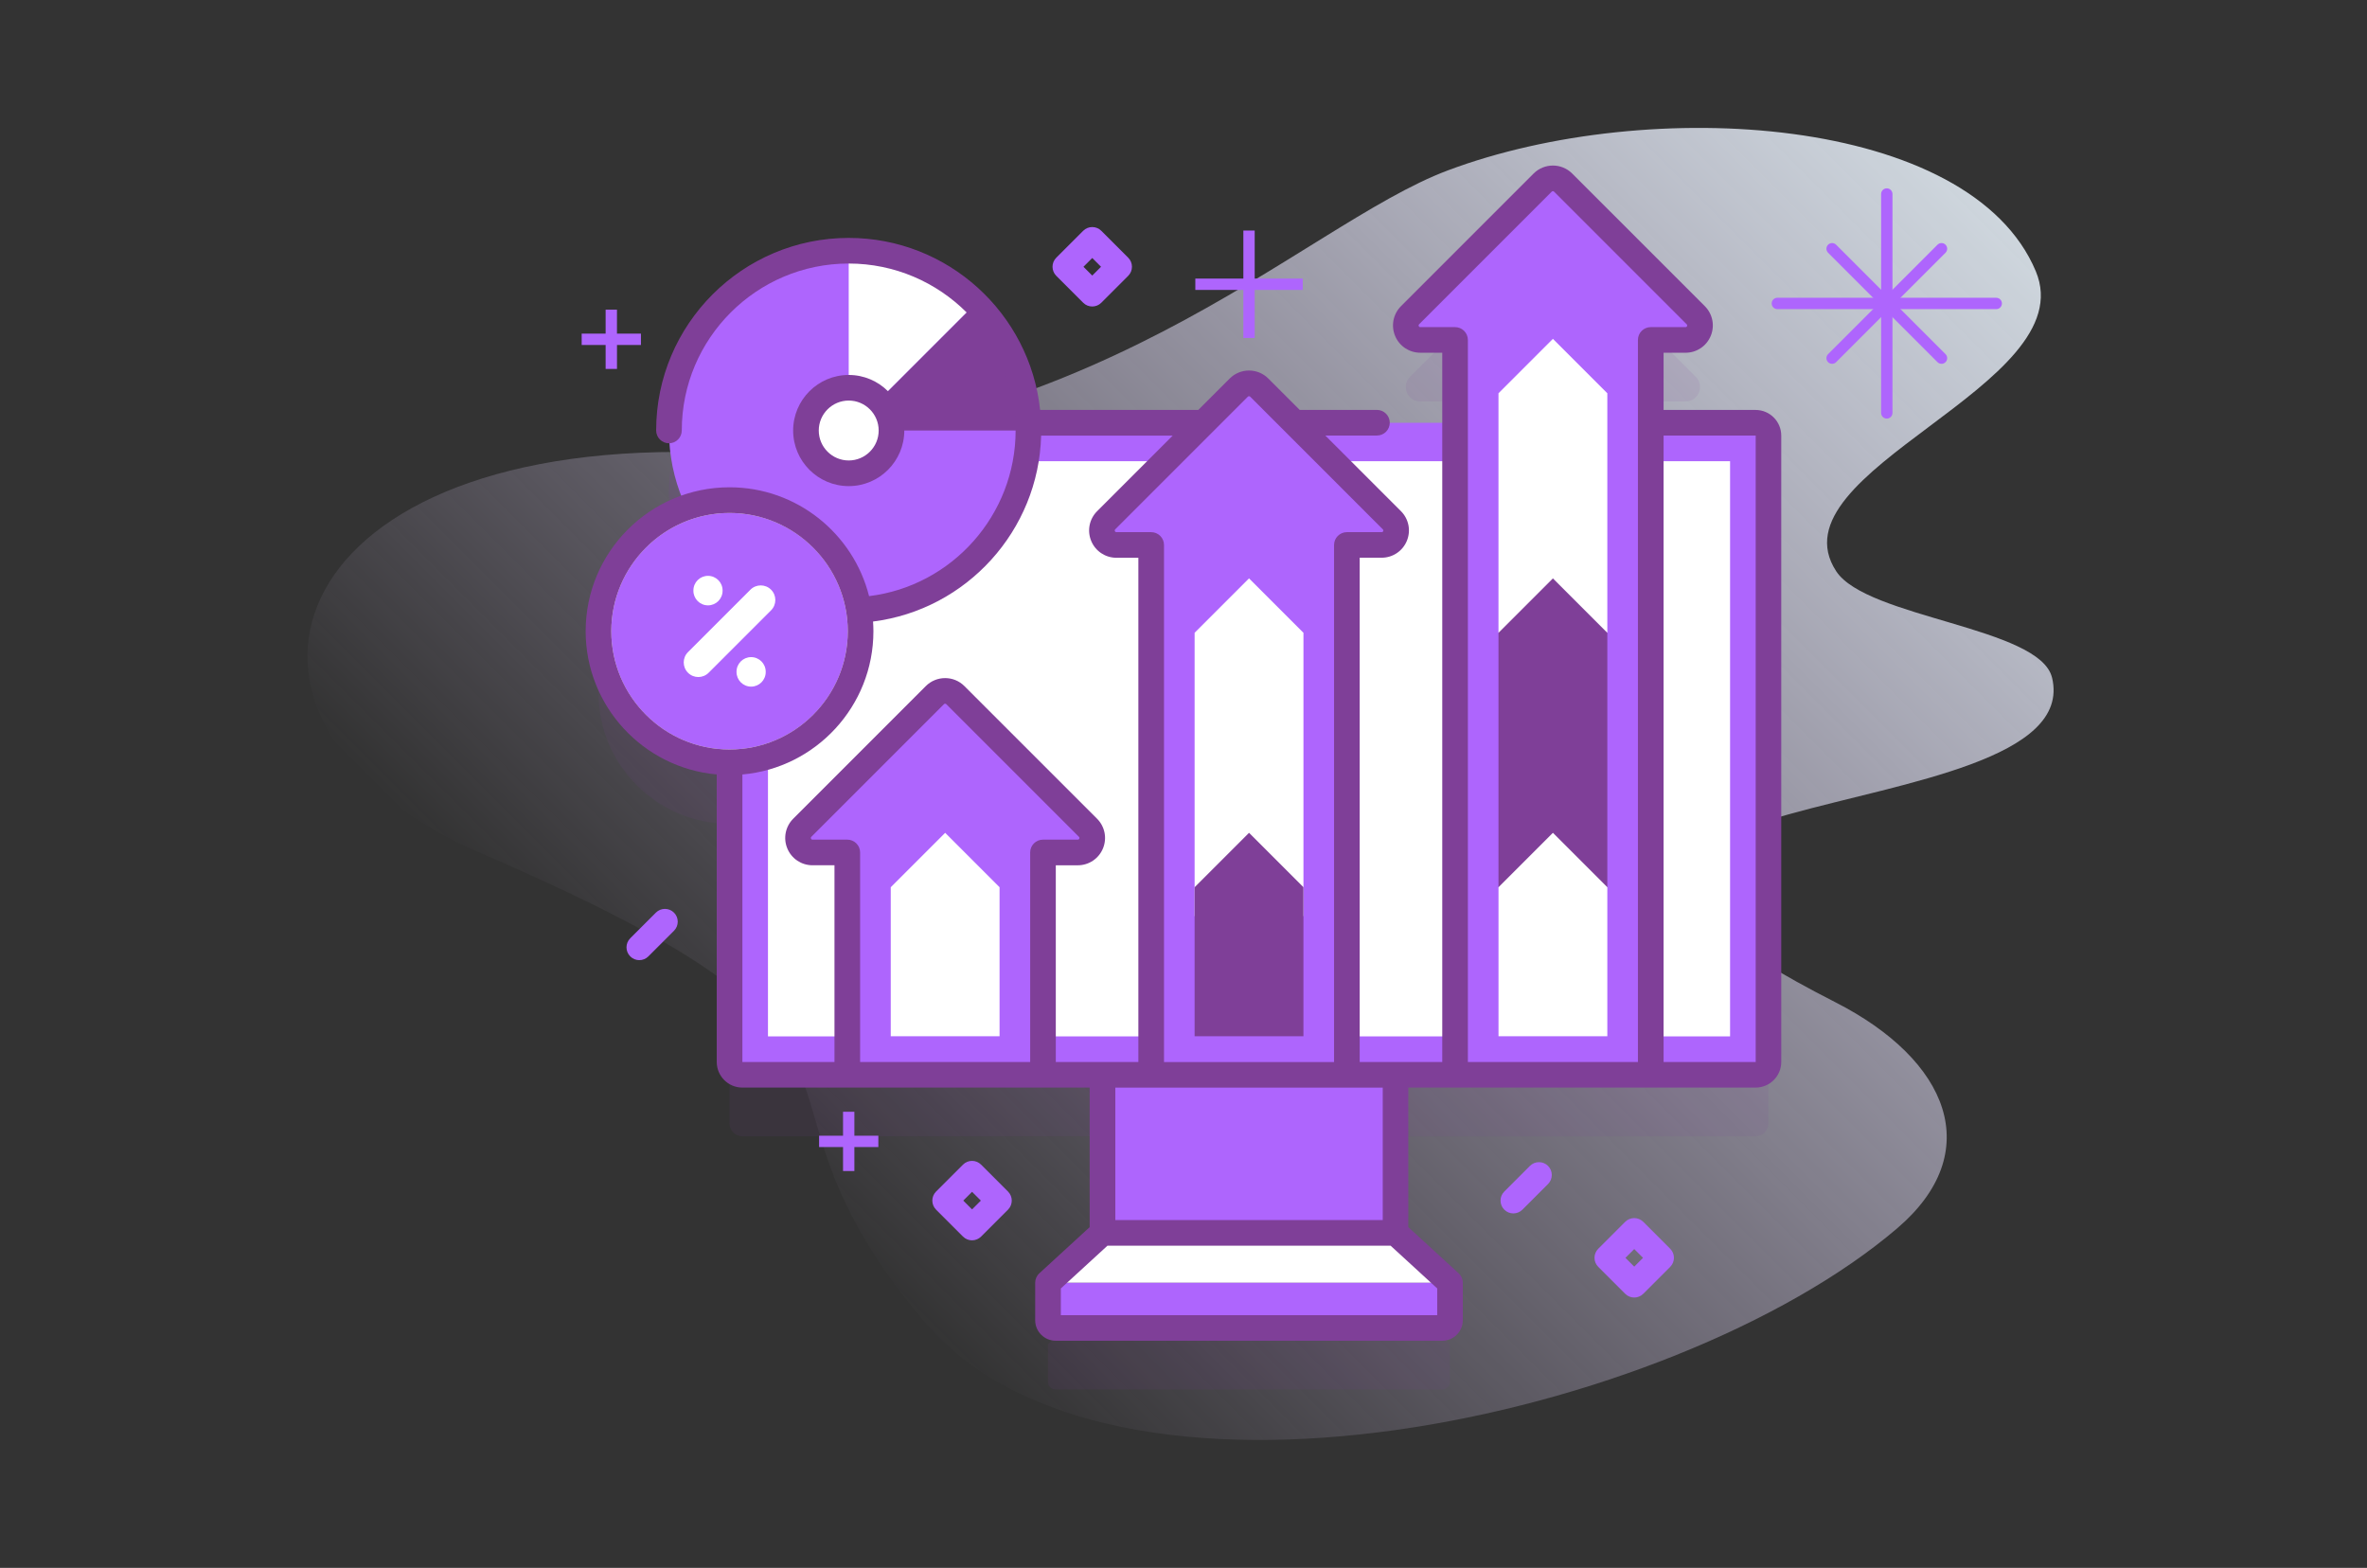 <svg xmlns="http://www.w3.org/2000/svg" xmlns:xlink="http://www.w3.org/1999/xlink" id="Layer_2" data-name="Layer 2" viewBox="0 0 1088.2 720.77"><rect x="0" y="0" width="1088.2" height="720.77" fill="#333333" stroke="none"/><defs><linearGradient id="linear-gradient" x1="369.73" y1="270.02" x2="873.78" y2="774.08" gradientTransform="translate(0 829.07) scale(1 -1)" gradientUnits="userSpaceOnUse"><stop offset="0" stop-color="#e4d1ff" stop-opacity="0"></stop><stop offset="1" stop-color="#ced6dd"></stop></linearGradient></defs><rect x="0" width="1088.2" height="720.77" style="fill: none;"></rect><g><g><path d="M943.39,311.5c-5.58-23.26-85.18-27.39-99.23-48.92-30.24-46.31,113.86-85.15,91.78-137.87-30.03-71.7-177.58-81.16-270.31-46.38-67.64,25.37-164.59,129.43-353.78,129.43s-223.18,127.27-90.67,184.49c212.89,91.94,107.89,100.24,203.01,214.49,85.89,103.16,344.86,45.89,447.96-42.02,41.07-35.02,23.82-77.4-28.38-103.99-207.71-105.8,117.49-74.85,99.64-149.23h0Z" style="fill: url(#linear-gradient);"></path><g><g><g><path d="M807.16,222.64h-48.78l.53-38.09h15.98c5.93,0,8.9-7.16,4.71-11.36l-60.98-60.97c-2.6-2.6-6.8-2.59-9.4,0l-60.97,60.97c-4.19,4.2-1.22,11.36,4.7,11.36h15.99l-.53,38.09h-195.69c-1.86-43.9-37.95-78.93-82.27-79.08-44.9-.14-82.08,36.22-82.89,81.11-.24,13.23,2.66,25.74,7.96,36.89-23.51,8.21-40.39,30.57-40.39,56.88,0,33.28,26.98,60.25,60.25,60.25v137.78c0,3.25,2.64,5.89,5.89,5.89h165.57v72.65l-25.05,22.97v17.24c0,1.95,1.58,3.53,3.53,3.53h177.75c1.95,0,3.53-1.58,3.53-3.53v-17.24l-25.05-22.97v-72.65h165.57c3.25,0,5.89-2.64,5.89-5.89V228.53c0-3.26-2.64-5.89-5.89-5.89h0Z" style="fill: #7f3f98; isolation: isolate; opacity: .1;"></path><circle cx="390.19" cy="226.19" r="82.63" style="fill: #7f3f98; isolation: isolate; opacity: .1;"></circle><g><path d="M506.86,494.11h134.72v72.64h-134.72v-72.64Z" style="fill: #ae65fd;"></path><path d="M641.59,566.75h-134.72l-25.05,22.97h184.81l-25.05-22.97Z" style="fill: #fff;"></path><path d="M663.1,610.5h-177.75c-1.95,0-3.53-1.58-3.53-3.53v-17.24h184.81v17.24c0,1.95-1.58,3.53-3.53,3.53Z" style="fill: #ae65fd;"></path><g><path d="M813.05,200.25v287.96c0,3.25-2.64,5.89-5.89,5.89h-465.87c-3.25,0-5.89-2.64-5.89-5.89V200.25c0-3.26,2.64-5.89,5.89-5.89h465.87c3.25,0,5.89,2.63,5.89,5.89Z" style="fill: #ae65fd;"></path><path d="M472.82,226.19c0,45.63-36.99,82.63-82.63,82.63-21.02,0-40.21-7.85-54.79-20.79v-87.78c0-3.26,2.64-5.89,5.89-5.89h125.18c4.09,9.8,6.35,20.56,6.35,31.83Z" style="fill: #4d4dff;"></path><path d="M353.07,212.02h442.31v264.41h-442.31V212.02Z" style="fill: #fff;"></path><path d="M500.19,380.53l-60.98-60.97c-2.6-2.6-6.8-2.6-9.4,0l-60.97,60.97c-4.19,4.2-1.22,11.36,4.7,11.36h15.99v102.22h89.96v-102.22h15.98c5.93,0,8.89-7.16,4.71-11.36h0Z" style="fill: #ae65fd;"></path><path d="M459.54,407.87v68.51h-50.03v-68.51l25.02-25.02,25.02,25.02Z" style="fill: #fff;"></path></g></g><g><path d="M779.61,144.92l-60.98-60.97c-2.6-2.6-6.8-2.6-9.4,0l-60.97,60.97c-4.19,4.2-1.22,11.36,4.7,11.36h15.99v337.83h89.96V156.27h15.98c5.93,0,8.89-7.16,4.71-11.36h0Z" style="fill: #ae65fd;"></path><g><path d="M688.91,290.91v-110.12l25.02-25.02,25.02,25.02v110.12h-50.04Z" style="fill: #fff;"></path><path d="M688.91,407.87v-116.96l25.02-25.02,25.02,25.02v116.96h-50.04Z" style="fill: #7f3f98;"></path><path d="M738.95,407.87v68.51h-50.03v-68.51l25.02-25.02,25.02,25.02Z" style="fill: #fff;"></path></g></g><g><path d="M639.9,239.16l-60.98-60.97c-2.6-2.6-6.8-2.6-9.4,0l-60.97,60.97c-4.19,4.2-1.22,11.36,4.7,11.36h15.99v243.59h89.96v-243.59h15.98c5.93,0,8.9-7.16,4.71-11.36h0Z" style="fill: #ae65fd;"></path><path d="M549.21,421.15v-130.25l25.02-25.02,25.02,25.02v130.25h-50.04Z" style="fill: #fff;"></path><path d="M599.24,407.87v68.51h-50.03v-68.51l25.02-25.02,25.02,25.02Z" style="fill: #7f3f98;"></path></g><g><g><circle cx="390.19" cy="197.92" r="82.63" style="fill: #ae65fd;"></circle><path d="M448.62,139.49l-58.43,58.43v-82.64c22.82,0,43.48,9.25,58.43,24.21Z" style="fill: #fff;"></path><path d="M472.82,197.92h-82.64l58.43-58.43c14.96,14.95,24.21,35.61,24.21,58.43Z" style="fill: #7f3f98;"></path></g><circle cx="390.19" cy="197.92" r="19.66" style="fill: #fff;"></circle><path d="M390.19,223.47c-14.09,0-25.55-11.46-25.55-25.55s11.46-25.55,25.55-25.55,25.55,11.46,25.55,25.55-11.46,25.55-25.55,25.55ZM390.19,184.14c-7.59,0-13.77,6.18-13.77,13.77s6.18,13.77,13.77,13.77,13.77-6.18,13.77-13.77-6.18-13.77-13.77-13.77Z" style="fill: #7f3f98;"></path></g></g><g><circle cx="335.4" cy="290.18" r="60.25" style="fill: #fff;"></circle><g><circle cx="335.4" cy="290.18" r="54.36" style="fill: #ae65fd;"></circle><path d="M325.49,278.29c-3.71,0-6.71-3.01-6.71-6.71v-.15c0-3.71,3.01-6.71,6.71-6.71s6.71,3.01,6.71,6.71v.15c0,3.71-3.01,6.71-6.71,6.71Z" style="fill: #fff;"></path><path d="M321.05,311.24c-1.72,0-3.44-.66-4.75-1.97-2.62-2.62-2.62-6.87,0-9.49l28.7-28.7c2.62-2.62,6.87-2.62,9.49,0,2.62,2.62,2.62,6.87,0,9.49l-28.7,28.7c-1.31,1.31-3.03,1.97-4.75,1.97h0Z" style="fill: #fff;"></path><path d="M345.32,315.65c-3.71,0-6.71-3.01-6.71-6.71v-.15c0-3.71,3.01-6.71,6.71-6.71s6.71,3.01,6.71,6.71v.15c0,3.71-3.01,6.71-6.71,6.71Z" style="fill: #fff;"></path></g><path d="M807.16,188.46h-42.35v-26.3h10.09c5.09,0,9.64-3.04,11.59-7.74,1.95-4.7.89-10.07-2.72-13.68l-60.98-60.97c-4.89-4.89-12.84-4.88-17.73,0l-60.97,60.98c-3.6,3.6-4.66,8.97-2.71,13.67,1.95,4.7,6.49,7.73,11.58,7.73h10.1v326.05h-37.96v-231.81h10.09c5.09,0,9.64-3.04,11.59-7.74,1.95-4.7.89-10.07-2.72-13.68l-34.76-34.75h23.74c3.25,0,5.89-2.64,5.89-5.89s-2.64-5.89-5.89-5.89h-35.52l-14.44-14.44c-4.89-4.89-12.84-4.88-17.73,0l-14.44,14.44h-72.72c-4.73-44.38-42.39-79.07-88.01-79.07-48.81,0-88.52,39.71-88.52,88.52,0,3.25,2.64,5.89,5.89,5.89s5.89-2.64,5.89-5.89c0-42.31,34.43-76.74,76.74-76.74s76.74,34.43,76.74,76.74c0,38.87-29.26,71.52-67.38,76.16-7.21-28.71-33.23-50.04-64.15-50.04-36.47,0-66.14,29.67-66.14,66.14,0,34.49,26.54,62.88,60.26,65.87v132.17c0,6.5,5.28,11.78,11.78,11.78h159.67v64.16l-23.14,21.22c-1.22,1.11-1.91,2.69-1.91,4.34v17.24c0,5.2,4.23,9.42,9.42,9.42h177.75c5.2,0,9.42-4.23,9.42-9.42v-17.24c0-1.65-.69-3.23-1.91-4.34l-23.14-21.22v-64.16h159.68c6.5,0,11.78-5.28,11.78-11.78V200.24c0-6.5-5.28-11.78-11.78-11.78h0ZM668.95,150.38h-15.99c-.16,0-.5,0-.7-.47-.2-.47.05-.72.16-.84l60.97-60.97c.29-.29.77-.3,1.07,0l60.97,60.97c.12.12.36.36.17.84-.19.47-.54.47-.71.47h-15.98c-3.25,0-5.89,2.64-5.89,5.89v331.94h-78.18V156.27c0-3.25-2.64-5.89-5.89-5.89ZM573.69,182.36c.29-.29.77-.3,1.07,0l60.97,60.97c.12.12.36.36.17.84-.19.47-.54.47-.71.47h-15.98c-3.25,0-5.89,2.64-5.89,5.89v237.7h-78.18v-237.7c0-3.25-2.64-5.89-5.89-5.89h-15.99c-.16,0-.5,0-.7-.47-.2-.47.05-.72.16-.84l60.97-60.97ZM281.04,290.18c0-29.98,24.39-54.36,54.36-54.36s54.36,24.39,54.36,54.36-24.39,54.36-54.36,54.36-54.36-24.39-54.36-54.36ZM341.3,356.04c33.72-3,60.24-31.38,60.24-65.86,0-1.5-.07-2.99-.17-4.46,43.01-5.44,76.14-41.8,77.28-85.47h60.49l-34.76,34.76c-3.6,3.6-4.66,8.97-2.71,13.67,1.95,4.7,6.49,7.73,11.58,7.73h10.1v231.81h-37.96v-90.44h10.09c5.09,0,9.64-3.04,11.59-7.74,1.95-4.7.89-10.07-2.72-13.68l-60.98-60.97c-4.89-4.89-12.84-4.88-17.73,0l-60.97,60.98c-3.6,3.6-4.66,8.97-2.71,13.67,1.95,4.7,6.49,7.73,11.58,7.73h10.1v90.44h-42.34v-132.17ZM389.54,385.99h-15.99c-.16,0-.5,0-.7-.47-.2-.47.05-.72.16-.84l60.97-60.97c.29-.29.77-.3,1.07,0l60.97,60.97c.12.12.36.36.17.84-.19.47-.54.47-.71.47h-15.98c-3.25,0-5.89,2.64-5.89,5.89v96.33h-78.18v-96.33c0-3.25-2.64-5.89-5.89-5.89h0ZM660.74,604.61h-173.03v-12.3l21.45-19.67h130.14l21.45,19.67v12.3ZM635.7,560.86h-122.94v-60.86h122.94v60.86ZM807.16,488.21h-42.35V200.24h42.35v287.97h0Z" style="fill: #7f3f98;"></path></g></g><path d="M502.15,140.9c-1.51,0-3.01-.57-4.17-1.73l-12.37-12.37c-2.3-2.3-2.3-6.03,0-8.33l12.37-12.37c2.3-2.3,6.03-2.3,8.33,0l12.37,12.37c2.3,2.3,2.3,6.03,0,8.33l-12.37,12.37c-1.15,1.15-2.66,1.73-4.16,1.73ZM498.11,122.64l4.04,4.04,4.04-4.04-4.04-4.04-4.04,4.04Z" style="fill: #ae65fd;"></path><path d="M446.89,570.19c-1.51,0-3.01-.57-4.17-1.73l-12.37-12.37c-2.3-2.3-2.3-6.03,0-8.33l12.37-12.37c2.3-2.3,6.03-2.3,8.33,0l12.37,12.37c2.3,2.3,2.3,6.03,0,8.33l-12.37,12.37c-1.15,1.15-2.66,1.73-4.16,1.73ZM442.85,551.93l4.04,4.04,4.04-4.04-4.04-4.04-4.04,4.04Z" style="fill: #ae65fd;"></path><path d="M751.32,596.49c-1.51,0-3.01-.57-4.17-1.73l-12.37-12.37c-2.3-2.3-2.3-6.03,0-8.33l12.37-12.37c2.3-2.3,6.03-2.3,8.33,0l12.37,12.37c2.3,2.3,2.3,6.03,0,8.33l-12.37,12.37c-1.15,1.15-2.66,1.73-4.16,1.73ZM747.28,578.24l4.04,4.04,4.04-4.04-4.04-4.04-4.04,4.04Z" style="fill: #ae65fd;"></path><path d="M695.75,557.82c-1.51,0-3.01-.57-4.17-1.73-2.3-2.3-2.3-6.03,0-8.33l11.78-11.78c2.3-2.3,6.03-2.3,8.33,0,2.3,2.3,2.3,6.03,0,8.33l-11.78,11.78c-1.15,1.15-2.66,1.73-4.16,1.73Z" style="fill: #ae65fd;"></path><path d="M293.92,441.39c-1.51,0-3.01-.57-4.17-1.73-2.3-2.3-2.3-6.03,0-8.33l11.78-11.78c2.3-2.3,6.03-2.3,8.33,0,2.3,2.3,2.3,6.03,0,8.33l-11.78,11.78c-1.15,1.15-2.66,1.73-4.16,1.73Z" style="fill: #ae65fd;"></path></g></g><g><path d="M920.36,139.5c0,1.44-1.17,2.61-2.61,2.61h-100.63c-1.44,0-2.61-1.17-2.61-2.61s1.17-2.61,2.61-2.61h100.63c1.44,0,2.61,1.17,2.61,2.61Z" style="fill: #ae65fd;"></path><path d="M870.04,89.19v100.63c0,1.44-1.17,2.61-2.61,2.61s-2.61-1.17-2.61-2.61v-100.63c0-1.44,1.17-2.61,2.61-2.61s2.61,1.17,2.61,2.61Z" style="fill: #ae65fd;"></path><path d="M895.19,164.65c0,.67-.25,1.33-.76,1.84-1.02,1.02-2.67,1.02-3.69,0l-50.3-50.3c-1.02-1.02-1.02-2.67,0-3.69,1.02-1.02,2.67-1.02,3.69,0l50.3,50.3c.51.51.76,1.18.76,1.84Z" style="fill: #ae65fd;"></path><path d="M895.19,114.35c0,.67-.25,1.33-.76,1.84l-50.3,50.3c-1.02,1.02-2.67,1.02-3.69,0-1.02-1.02-1.02-2.67,0-3.69l50.3-50.3c1.02-1.02,2.67-1.02,3.69,0,.51.51.76,1.18.76,1.84Z" style="fill: #ae65fd;"></path></g><g><rect x="376.57" y="522.1" width="27.24" height="5.21" style="fill: #ae65fd;"></rect><rect x="387.58" y="511.09" width="5.21" height="27.24" style="fill: #ae65fd;"></rect></g><polygon points="294.66 153.37 283.64 153.37 283.64 142.36 278.43 142.36 278.43 153.37 267.42 153.37 267.42 158.59 278.43 158.59 278.43 169.6 283.65 169.6 283.65 158.59 294.66 158.59 294.66 153.37" style="fill: #ae65fd;"></polygon><polygon points="598.91 128.07 576.83 128.07 576.83 105.98 571.62 105.98 571.62 128.07 549.54 128.07 549.54 133.28 571.62 133.28 571.62 155.36 576.83 155.36 576.83 133.28 598.91 133.28 598.91 128.07" style="fill: #ae65fd;"></polygon></g></svg>